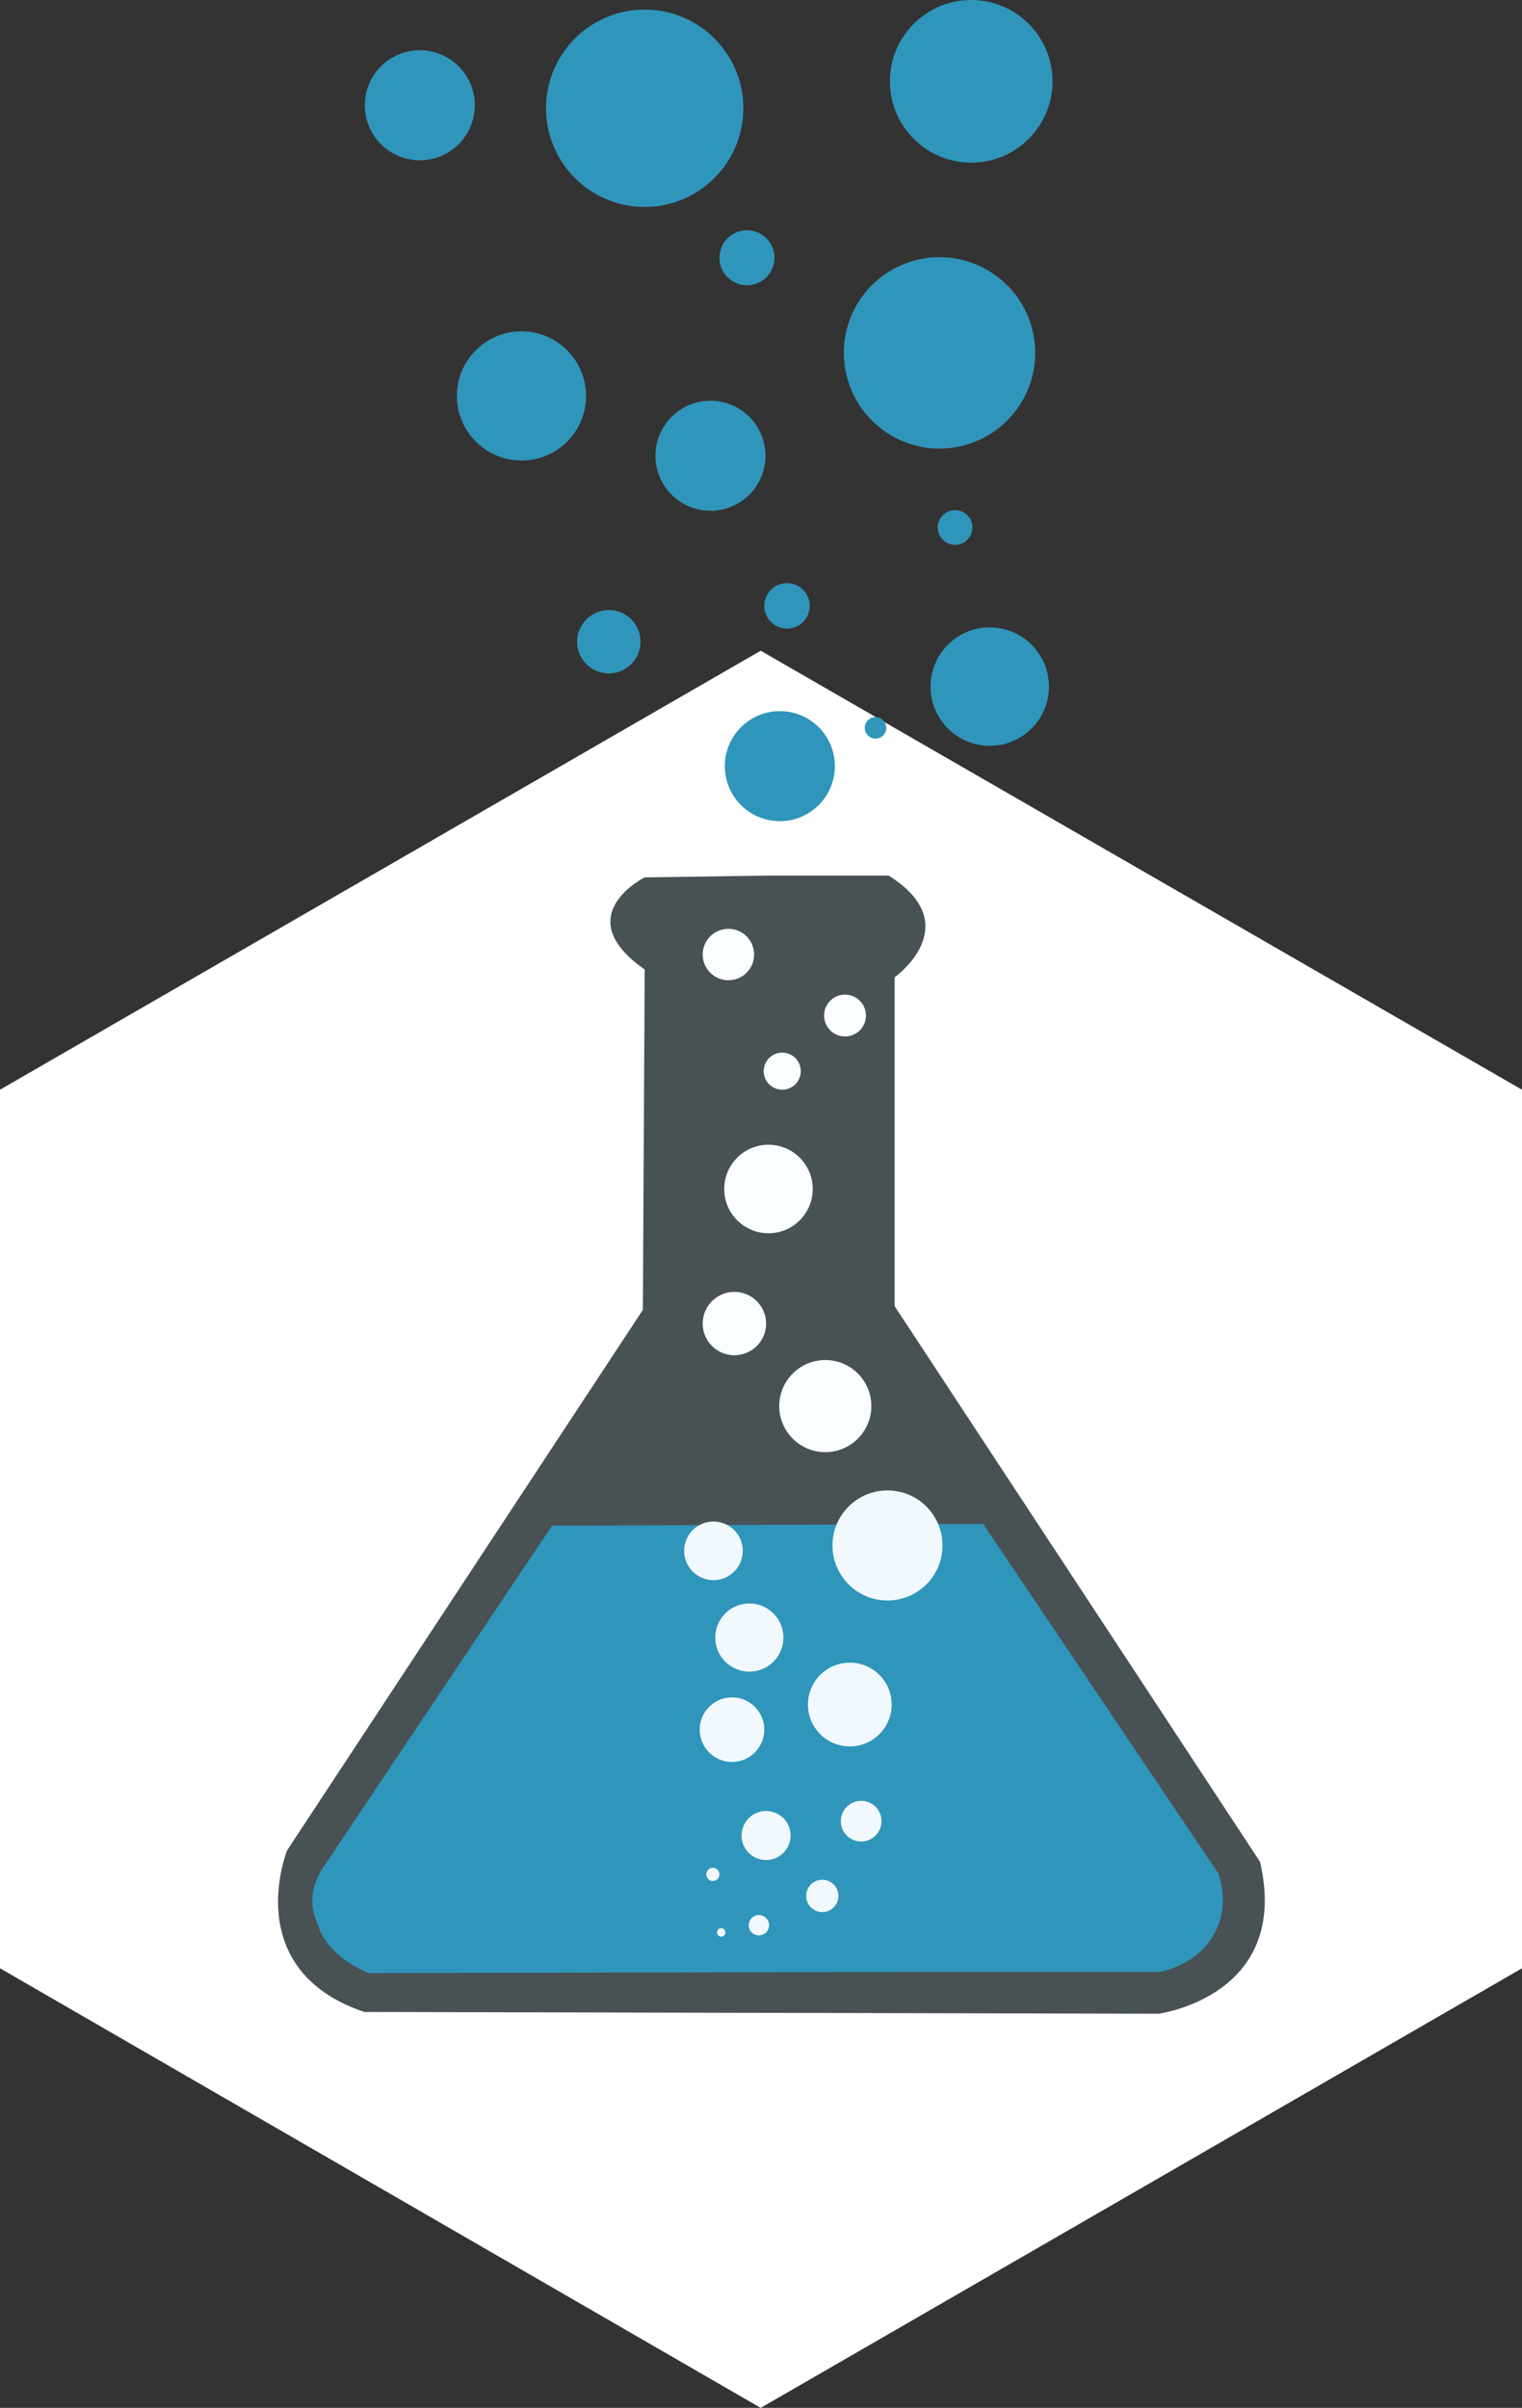 <svg xmlns="http://www.w3.org/2000/svg" id="Layer_1" viewBox="0 0 254.5 402.6"><rect x="0" y="0" width="254.5" height="402.6" fill="#333333" stroke="none"/><defs><style>      .st0 {        fill: #3095ba;      }      .st1 {        fill: #485154;      }      .st2 {        fill: #fff;      }      .st3 {        fill: #f1f9fe;      }      .st4 {        fill: #fbfeff;      }    </style></defs><polygon class="st2" points="0 182.2 0 329.1 127.2 402.6 254.5 329.1 254.5 182.2 127.2 108.8 0 182.2"></polygon><circle class="st0" cx="130.4" cy="128.1" r="9.2"></circle><circle class="st0" cx="146.4" cy="121.7" r="1.8"></circle><circle class="st0" cx="122.8" cy="219.6" r="5.3"></circle><circle class="st0" cx="131.6" cy="101.3" r="3.8"></circle><circle class="st0" cx="165.5" cy="114.8" r="9.9"></circle><circle class="st0" cx="121.8" cy="157.9" r="4.3"></circle><circle class="st0" cx="159.7" cy="88.2" r="2.9"></circle><circle class="st0" cx="87.2" cy="66.2" r="10.8"></circle><circle class="st0" cx="124.9" cy="43.1" r="4.6"></circle><circle class="st0" cx="162.4" cy="13.6" r="13.6"></circle><circle class="st0" cx="157.1" cy="59" r="16"></circle><circle class="st0" cx="118.8" cy="76.2" r="9.2"></circle><circle class="st0" cx="107.8" cy="18.1" r="16.5"></circle><circle class="st0" cx="101.8" cy="107.3" r="5.3"></circle><path class="st1" d="M128.4,146.4l-20.6.3s-12.9,6.4,0,15.4l-.3,56.9-59.5,90.4s-8,19.9,12.9,27l132.8.3s22.2-2.9,17-25.4l-61.1-92.9v-55s12.2-8.7-1-17h-20.3Z"></path><path class="st0" d="M92.2,255.1l72.2-.3c13.1,19.5,26.2,38.9,39.3,58.4.3.9,1.7,4.9-.2,9.2-2.6,6-9.1,7.2-9.6,7.3-44.1,0-88.2.1-132.3.2-2.3-1-6.8-3.3-8.4-7.9-.4-1.1-2.4-4.9.8-9.7,12.8-19.1,25.5-38.1,38.3-57.2Z"></path><circle class="st3" cx="119.3" cy="259.3" r="4.9"></circle><circle class="st3" cx="148.4" cy="258.4" r="9.2"></circle><circle class="st3" cx="125.3" cy="273.8" r="5.7"></circle><circle class="st3" cx="142.1" cy="285" r="7"></circle><circle class="st3" cx="122.4" cy="289.2" r="5.4"></circle><circle class="st3" cx="128.1" cy="306.9" r="4.1"></circle><circle class="st3" cx="137.5" cy="317" r="2.7"></circle><circle class="st3" cx="119.2" cy="313.4" r="1.1"></circle><circle class="st3" cx="126.9" cy="321.9" r="1.7"></circle><circle class="st3" cx="144" cy="304.5" r="3.4"></circle><circle class="st3" cx="120.6" cy="323.1" r=".7"></circle><circle class="st4" cx="138" cy="235.1" r="7.7"></circle><circle class="st4" cx="128.5" cy="198.8" r="7.4"></circle><circle class="st4" cx="141.3" cy="169.8" r="3.5"></circle><circle class="st4" cx="122.8" cy="221.3" r="5.3"></circle><circle class="st4" cx="121.8" cy="159.6" r="4.3"></circle><circle class="st4" cx="130.8" cy="179.1" r="3.1"></circle><circle class="st0" cx="70.2" cy="17.6" r="9.2"></circle></svg>